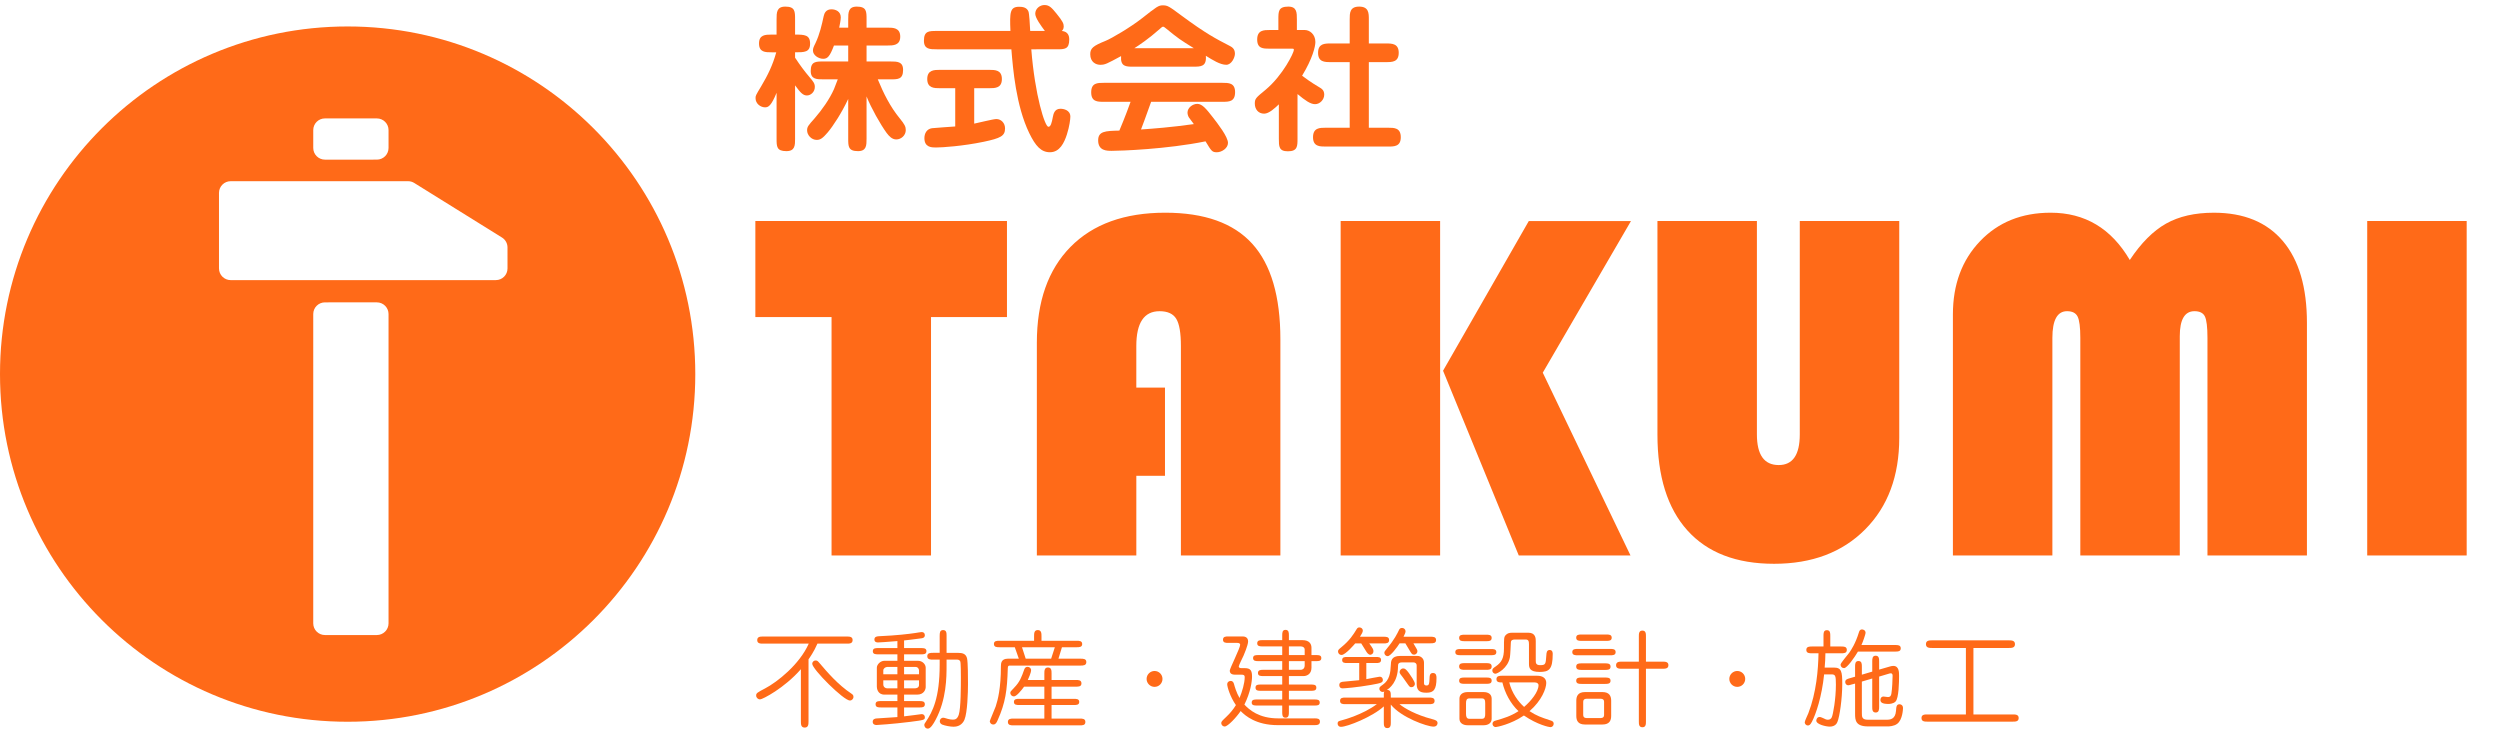 <?xml version="1.0" encoding="utf-8"?>
<!-- Generator: Adobe Illustrator 16.0.0, SVG Export Plug-In . SVG Version: 6.00 Build 0)  -->
<!DOCTYPE svg PUBLIC "-//W3C//DTD SVG 1.1//EN" "http://www.w3.org/Graphics/SVG/1.1/DTD/svg11.dtd">
<svg version="1.1" id="レイヤー_1" xmlns="http://www.w3.org/2000/svg" xmlns:xlink="http://www.w3.org/1999/xlink" x="0px"
	 y="0px" width="377.54px" height="111.795px" viewBox="0 0 377.54 111.795" enable-background="new 0 0 377.54 111.795"
	 xml:space="preserve">
<g>
	<path fill="#FF6A18" d="M120.07,20.914c0,1.027,0,1.91-1.313,1.91c-1.481,0-1.481-0.692-1.481-1.91v-6.901
		c-0.812,1.982-1.242,2.197-1.743,2.197c-0.645,0-1.433-0.525-1.433-1.385c0-0.358,0-0.383,0.836-1.768
		c1.027-1.72,1.767-3.248,2.292-5.158h-0.693c-0.955,0-1.91,0-1.91-1.337c0-1.313,0.955-1.338,1.91-1.338h0.74V2.933
		c0-1.026,0-1.935,1.313-1.935c1.48,0,1.48,0.717,1.48,1.935v2.292c1.409,0,2.269,0.024,2.269,1.361
		c0,1.313-0.859,1.313-2.269,1.313v0.812c0.788,1.193,1.409,2.029,2.221,2.984c0.525,0.621,0.764,0.907,0.764,1.433
		c0,0.765-0.621,1.29-1.194,1.29c-0.573,0-0.955-0.382-1.791-1.528V20.914z M128.094,2.933c0-1.026,0-1.935,1.29-1.935
		c1.48,0,1.48,0.717,1.48,1.935v1.242h3.176c0.812,0,1.91,0,1.91,1.36c0,1.338-1.099,1.338-1.91,1.338h-3.176v2.412h3.606
		c1.003,0,1.91,0,1.91,1.266c0,1.433-0.764,1.433-1.91,1.433h-1.911c0.86,2.102,1.887,4.155,3.319,5.898
		c0.764,0.931,0.908,1.266,0.908,1.767c0,0.812-0.716,1.409-1.433,1.409c-0.645,0-1.098-0.502-1.457-0.979
		c-0.955-1.313-2.34-3.772-3.033-5.516v6.352c0,1.027,0,1.91-1.29,1.91c-1.48,0-1.48-0.716-1.48-1.91v-5.97
		c-0.979,2.102-2.292,4.107-3.104,5.062c-0.74,0.859-1.099,1.122-1.647,1.122c-0.812,0-1.457-0.74-1.457-1.433
		c0-0.549,0.167-0.74,1.146-1.839c1.122-1.289,2.245-2.89,2.913-4.394c0.096-0.215,0.501-1.266,0.573-1.48h-2.173
		c-1.003,0-1.911,0-1.911-1.266c0-1.433,0.764-1.433,1.911-1.433h3.749V6.873h-2.149c-0.621,1.624-0.955,2.006-1.624,2.006
		c-0.716,0-1.552-0.55-1.552-1.242c0-0.334,0.095-0.549,0.382-1.122c0.645-1.361,0.956-2.771,1.242-4.084
		c0.096-0.453,0.358-1.026,1.17-1.026c0.621,0,1.409,0.311,1.409,1.218c0,0.382-0.143,1.074-0.239,1.553h1.361V2.933z"/>
	<path fill="#FF6A18" d="M155.742,7.446c0.549,6.948,2.054,11.701,2.579,11.701c0.358,0,0.501-0.55,0.692-1.553
		c0.072-0.334,0.215-1.17,1.123-1.17c0.478,0,1.504,0.191,1.504,1.194c0,0.357-0.12,1.433-0.525,2.698
		c-0.406,1.241-1.075,2.675-2.555,2.675c-1.337,0-2.173-0.932-3.128-2.89c-2.006-4.155-2.459-9.72-2.698-12.656h-11.271
		c-1.027,0-1.935,0-1.935-1.29c0-1.48,0.741-1.48,1.935-1.48h11.128c-0.119-2.842-0.072-3.653,1.337-3.653
		c0.501,0,1.146,0.096,1.385,0.716c0.12,0.287,0.215,1.935,0.263,2.938h2.221c-0.573-0.764-1.457-1.958-1.457-2.603
		c0-0.765,0.693-1.313,1.385-1.313c0.74,0,1.099,0.405,1.839,1.313c0.931,1.146,1.075,1.504,1.075,1.91s-0.167,0.573-0.287,0.692
		c0.931,0.096,1.122,0.717,1.122,1.29c0,1.48-0.692,1.48-1.91,1.48H155.742z M147.122,18.67c0.525-0.096,2.865-0.693,3.343-0.693
		c0.716,0,1.313,0.598,1.313,1.409c0,1.146-0.645,1.48-3.248,2.03c-3.104,0.645-6.209,0.859-7.212,0.859
		c-0.621,0-1.719-0.023-1.719-1.409c0-0.692,0.334-1.385,1.146-1.504c0.549-0.072,3.009-0.215,3.51-0.263V13.32h-2.316
		c-0.836,0-1.911,0-1.911-1.385s1.075-1.385,1.911-1.385h7.451c0.859,0,1.91,0,1.91,1.385s-1.051,1.385-1.91,1.385h-2.269V18.67z"/>
	<path fill="#FF6A18" d="M171.188,10.072c-1.146,0-2.006,0-1.887-1.6c-2.173,1.17-2.412,1.313-3.152,1.313
		c-0.621,0-1.504-0.382-1.504-1.6c0-0.908,0.454-1.266,2.292-2.006c0.955-0.383,3.845-2.102,5.517-3.415
		c2.221-1.743,2.483-1.958,3.152-1.958c0.716,0,0.932,0.143,2.794,1.528c3.678,2.722,5.206,3.51,7.284,4.585
		c0.31,0.167,0.812,0.405,0.812,1.193c0,0.55-0.501,1.672-1.313,1.672c-0.908,0-2.054-0.717-3.081-1.361
		c0.143,1.647-0.764,1.647-1.911,1.647H171.188z M166.698,15.374c-0.955,0-1.91,0-1.91-1.433s0.955-1.433,1.91-1.433h17.91
		c0.931,0,1.91,0,1.91,1.408c0,1.457-0.931,1.457-1.91,1.457h-10.77c-0.668,1.935-1.433,3.916-1.528,4.179
		c1.791-0.119,4.585-0.334,7.976-0.812c-0.12-0.167-0.645-0.859-0.74-1.003c-0.144-0.215-0.215-0.525-0.215-0.74
		c0-0.717,0.764-1.313,1.48-1.313c0.74,0,1.361,0.764,2.364,2.054c0.717,0.932,2.269,2.913,2.269,3.845
		c0,0.812-0.956,1.409-1.672,1.409s-0.812-0.144-1.719-1.648c-5.851,1.194-12.848,1.434-14.161,1.434c-0.74,0-2.053,0-2.053-1.576
		c0-1.386,1.05-1.434,3.2-1.48c0.836-1.959,1.624-4.132,1.695-4.347H166.698z M180.286,7.278c-2.149-1.337-2.269-1.408-4.203-2.984
		c-0.119-0.096-0.31-0.263-0.43-0.263c-0.072,0-0.143,0-0.501,0.334c-1.695,1.505-3.128,2.46-3.845,2.913H180.286z"/>
	<path fill="#FF6A18" d="M193.127,15.756c-0.573,0.55-1.48,1.409-2.221,1.409c-0.884,0-1.409-0.669-1.409-1.528
		c0-0.74,0.167-0.884,1.624-2.077c2.65-2.222,4.274-5.612,4.274-6.019c0-0.19-0.024-0.19-0.406-0.19h-3.224
		c-1.003,0-1.91,0-1.91-1.385c0-1.434,1.027-1.434,1.91-1.434h1.29v-1.6c0-1.218,0-1.935,1.504-1.935c1.29,0,1.29,0.908,1.29,1.935
		v1.6h1.194c0.717,0,1.6,0.621,1.6,1.815c0,0.668-0.43,2.507-2.006,5.086c0.501,0.383,1.337,1.003,2.675,1.791
		c0.286,0.167,0.668,0.406,0.668,1.075c0,0.74-0.645,1.433-1.385,1.433c-0.692,0-1.504-0.573-2.65-1.528v6.734
		c0,1.146,0,1.91-1.457,1.91c-1.361,0-1.361-0.74-1.361-1.91V15.756z M203.826,19.29V9.38h-2.866c-0.907,0-1.91,0-1.91-1.408
		c0-1.386,0.979-1.409,1.91-1.409h2.866v-3.63c0-0.955,0-1.935,1.433-1.935c1.457,0,1.457,1.003,1.457,1.935v3.63h2.603
		c0.908,0,1.911,0.023,1.911,1.409c0,1.408-1.003,1.408-1.911,1.408h-2.603v9.91h2.914c0.908,0,1.911,0,1.911,1.434
		c0,1.408-1.003,1.408-1.911,1.408h-9.433c-0.883,0-1.91,0-1.91-1.408c0-1.434,1.027-1.434,1.91-1.434H203.826z"/>
</g>
<g>
	<path fill="#FF6A18" d="M122.099,108.915c0,0.433,0,0.961-0.576,0.961s-0.576-0.513-0.576-0.961v-7.858
		c-2.497,2.865-5.794,4.562-6.163,4.562c-0.336,0-0.592-0.272-0.592-0.576c0-0.368,0.144-0.448,1.361-1.089
		c1.809-0.944,5.202-3.617,6.579-6.755h-6.883c-0.4,0-0.896,0-0.896-0.527c0-0.545,0.48-0.545,0.896-0.545h12.613
		c0.4,0,0.896,0,0.896,0.528c0,0.544-0.48,0.544-0.896,0.544h-4.417c-0.512,1.201-1.185,2.146-1.345,2.369V108.915z
		 M128.357,105.794c-0.96,0-5.698-4.737-5.698-5.554c0-0.24,0.192-0.496,0.528-0.496c0.24,0,0.32,0.096,0.608,0.432
		c1.104,1.297,2.737,3.218,4.786,4.578c0.224,0.16,0.304,0.24,0.304,0.496C128.885,105.554,128.613,105.794,128.357,105.794z"/>
	<path fill="#FF6A18" d="M136.53,97.871h2.593c0.336,0,0.784,0,0.784,0.464c0,0.48-0.432,0.48-0.784,0.48h-2.593v0.977h2.113
		c0.656,0,1.152,0.528,1.152,1.04v2.93c0,0.319-0.24,1.136-1.281,1.136h-1.984v0.977h2.337c0.352,0,0.8,0,0.8,0.48
		s-0.432,0.48-0.8,0.48h-2.337v1.344c0.416-0.031,2.625-0.336,2.641-0.336c0.448,0,0.497,0.368,0.497,0.465
		c0,0.416-0.112,0.432-2.209,0.704c-2.657,0.336-5.042,0.479-5.106,0.479c-0.32,0-0.561-0.159-0.561-0.496
		c0-0.399,0.352-0.479,0.561-0.496c0.88-0.063,2.289-0.144,3.169-0.208v-1.456h-2.497c-0.368,0-0.8,0-0.8-0.48s0.432-0.48,0.8-0.48
		h2.497v-0.977h-1.969c-1.024,0-1.136-0.96-1.136-1.185v-2.881c0-0.496,0.56-1.04,1.136-1.04h1.969v-0.977h-2.913
		c-0.352,0-0.8,0-0.8-0.464c0-0.48,0.432-0.48,0.8-0.48h2.913v-1.057c-1.2,0.112-2.833,0.208-2.945,0.208
		c-0.256,0-0.528-0.096-0.528-0.448c0-0.464,0.448-0.479,0.736-0.496c2.609-0.112,4.434-0.336,5.41-0.48
		c0.256-0.031,0.736-0.128,0.96-0.144c0.288-0.016,0.512,0.144,0.512,0.464c0,0.416-0.384,0.465-0.528,0.48
		c-1.409,0.192-2.321,0.288-2.609,0.32V97.871z M135.521,100.72h-1.537c-0.272,0-0.592,0.24-0.592,0.513v0.592h2.129V100.72z
		 M135.521,102.737h-2.129v0.624c0,0.368,0.288,0.592,0.592,0.592h1.537V102.737z M136.53,101.824h2.257v-0.592
		c0-0.064-0.08-0.513-0.528-0.513h-1.729V101.824z M136.53,103.953h1.584c0.304,0,0.672-0.096,0.672-0.528v-0.688h-2.257V103.953z
		 M141.908,96.015c0-0.385,0-0.865,0.512-0.865c0.528,0,0.528,0.465,0.528,0.865v2.576h1.697c0.736,0,1.216,0.145,1.393,0.816
		c0.144,0.593,0.144,3.09,0.144,3.89c0,1.232-0.08,4.29-0.528,5.379c-0.16,0.399-0.608,1.072-1.633,1.072
		c-0.512,0-1.28-0.145-1.729-0.32c-0.272-0.112-0.368-0.336-0.368-0.513c0-0.256,0.192-0.527,0.528-0.527
		c0.096,0,0.16,0.016,0.688,0.176c0.272,0.08,0.561,0.112,0.752,0.112c0.352,0,0.672-0.08,0.896-0.736
		c0.32-0.929,0.32-4.386,0.32-5.683c0-0.368,0-2.209-0.096-2.385c-0.064-0.128-0.208-0.257-0.433-0.257h-1.632v0.865
		c0,1.776,0,5.138-1.665,8.243c-0.304,0.576-0.752,1.312-1.153,1.312c-0.368,0-0.544-0.32-0.544-0.545
		c0-0.144,0.064-0.256,0.256-0.527c0.977-1.473,2.065-3.506,2.065-8.563v-0.785h-1.008c-0.384,0-0.864,0-0.864-0.512
		c0-0.513,0.48-0.513,0.864-0.513h1.008V96.015z"/>
	<path fill="#FF6A18" d="M156.163,96.767v-0.672c0-0.433,0-0.945,0.56-0.945s0.56,0.528,0.56,0.945v0.672h5.314
		c0.368,0,0.832,0,0.832,0.496c0,0.48-0.464,0.48-0.832,0.48h-2.225l-0.528,1.729h3.346c0.384,0,0.864,0,0.864,0.512
		c0,0.513-0.48,0.528-0.864,0.528h-10.628c-0.272,0-0.352,0.032-0.368,0.4c-0.096,3.361-0.352,5.218-1.537,7.859
		c-0.176,0.416-0.336,0.641-0.656,0.641c-0.352,0-0.528-0.305-0.528-0.497c0-0.096,0.769-1.872,0.896-2.24
		c0.32-0.992,0.784-2.705,0.784-6.051c0-0.464,0.048-1.152,1.057-1.152h1.648l-0.608-1.729h-2.321c-0.368,0-0.832,0-0.832-0.496
		c0-0.48,0.464-0.48,0.832-0.48H156.163z M157.715,102.688v-0.976c0-0.4,0-0.913,0.544-0.913c0.544,0,0.544,0.496,0.544,0.913v0.976
		h3.681c0.368,0,0.833,0,0.833,0.513c0,0.496-0.448,0.496-0.833,0.496h-3.681v1.841h3.393c0.352,0,0.785,0,0.785,0.464
		c0,0.465-0.433,0.465-0.785,0.465h-3.393v2.049h4.257c0.384,0,0.849,0,0.849,0.512c0,0.513-0.448,0.513-0.849,0.513h-9.988
		c-0.384,0-0.864,0-0.864-0.513c0-0.512,0.48-0.512,0.864-0.512h4.642v-2.049h-3.81c-0.353,0-0.785,0-0.785-0.465
		c0-0.464,0.432-0.464,0.785-0.464h3.81v-1.841h-3.058c-0.384,0.528-1.136,1.473-1.537,1.473c-0.288,0-0.544-0.224-0.544-0.544
		c0-0.177,0.064-0.24,0.576-0.769c0.88-0.896,1.136-1.648,1.537-2.785c0.112-0.32,0.352-0.368,0.496-0.368
		c0.24,0,0.528,0.176,0.528,0.496c0,0.385-0.368,1.2-0.496,1.488H157.715z M154.338,97.743l0.56,1.729h3.842l0.56-1.729H154.338z"/>
	<path fill="#FF6A18" d="M175.555,102.529c0,0.656-0.528,1.2-1.2,1.2c-0.656,0-1.201-0.544-1.201-1.2
		c0-0.673,0.56-1.201,1.201-1.201C175.011,101.328,175.555,101.856,175.555,102.529z"/>
	<path fill="#FF6A18" d="M198.469,108.483c0.416,0,0.864,0,0.864,0.496c0,0.512-0.464,0.528-0.849,0.528h-5.538
		c-3.217,0-4.882-1.393-5.586-2.129c-0.64,0.944-1.937,2.337-2.417,2.337c-0.256,0-0.512-0.208-0.512-0.528
		c0-0.208,0.08-0.288,0.785-0.96c0.544-0.513,1.024-1.089,1.424-1.745c-0.88-1.265-1.312-2.77-1.312-3.138
		c0-0.352,0.288-0.512,0.512-0.512c0.368,0,0.448,0.272,0.512,0.464c0.08,0.305,0.352,1.281,0.833,2.113
		c0.4-0.961,0.784-2.241,0.784-3.153c0-0.336-0.224-0.368-0.464-0.368h-0.864c-0.32,0-0.928,0-0.928-0.608
		c0-0.336,1.569-3.409,1.569-3.905c0-0.272-0.289-0.288-0.448-0.288h-1.329c-0.368,0-0.816,0-0.816-0.48
		c0-0.496,0.448-0.496,0.816-0.496h2.145c0.24,0,0.833,0.063,0.833,0.752c0,0.561-0.656,2.081-0.688,2.146
		c-0.112,0.256-0.72,1.456-0.72,1.632c0,0.257,0.304,0.257,0.417,0.257h0.496c0.928,0,1.088,0.448,1.088,1.296
		c0,0.721-0.24,2.369-1.152,4.21c0.736,0.784,2.193,2.081,5.09,2.081H198.469z M198.789,98.928c0.336,0,0.752,0,0.752,0.448
		c0,0.464-0.416,0.464-0.752,0.464h-0.736v1.009c0,0.992-0.768,1.248-1.168,1.248h-2.241v1.28h3.361c0.352,0,0.784,0,0.784,0.465
		c0,0.479-0.432,0.479-0.784,0.479h-3.361v1.312h3.89c0.336,0,0.768,0,0.768,0.465c0,0.448-0.416,0.448-0.768,0.448h-3.89v0.992
		c0,0.384,0,0.849-0.512,0.849c-0.496,0-0.496-0.448-0.496-0.849v-0.992h-3.842c-0.336,0-0.768,0-0.768-0.448
		c0-0.465,0.432-0.465,0.768-0.465h3.842v-1.312h-3.25c-0.352,0-0.784,0-0.784-0.479c0-0.465,0.416-0.465,0.784-0.465h3.25v-1.28
		h-2.881c-0.352,0-0.784,0-0.784-0.464c0-0.465,0.432-0.48,0.784-0.48h2.881V99.84h-3.634c-0.336,0-0.768,0-0.768-0.464
		c0-0.448,0.416-0.448,0.768-0.448h3.634v-1.312h-2.993c-0.336,0-0.785,0-0.785-0.465c0-0.479,0.432-0.479,0.785-0.479h2.993v-0.705
		c0-0.384,0-0.848,0.496-0.848c0.512,0,0.512,0.464,0.512,0.848v0.705h2.049c1.041,0,1.36,0.576,1.36,1.152v1.104H198.789z
		 M197.028,98.928v-0.816c0-0.336-0.272-0.496-0.608-0.496h-1.777v1.312H197.028z M194.644,99.84v1.312h1.809
		c0.208,0,0.576-0.145,0.576-0.672V99.84H194.644z"/>
	<path fill="#FF6A18" d="M210.035,109.075c0,0.385,0,0.881-0.528,0.881s-0.528-0.48-0.528-0.881v-2.4
		c-1.712,1.584-5.538,3.089-6.466,3.089c-0.416,0-0.512-0.336-0.512-0.496c0-0.32,0.144-0.368,0.64-0.496
		c0.288-0.08,3.169-0.849,5.282-2.433h-4.738c-0.353,0-0.816,0-0.816-0.497c0-0.496,0.448-0.496,0.816-0.496h5.794v-0.271
		c0-0.337-0.016-0.448,0.08-0.641c-0.112,0.048-0.176,0.064-0.272,0.064c-0.224,0-0.48-0.192-0.48-0.496
		c0-0.209,0.08-0.289,0.512-0.593c1.024-0.704,1.168-1.824,1.216-2.961c0.016-0.561,0.048-1.393,1.409-1.393h2.625
		c0.448,0,0.977,0.352,0.977,1.008v3.122c0,0.239,0.144,0.336,0.384,0.336c0.4,0,0.417-0.32,0.448-0.944
		c0.016-0.528,0.032-0.944,0.528-0.944c0.528,0,0.528,0.512,0.528,0.768c0,1.729-0.432,2.209-1.489,2.209
		c-0.672,0-1.504-0.08-1.504-1.265v-2.833c0-0.352-0.272-0.479-0.464-0.479h-1.745c-0.56,0-0.608,0.256-0.608,0.576
		c-0.016,2.417-1.28,3.313-1.681,3.585c0.592-0.032,0.592,0.465,0.592,0.881v0.271h5.778c0.368,0,0.833,0,0.833,0.496
		c0,0.497-0.448,0.497-0.833,0.497h-4.466c0.784,0.656,2.545,1.632,4.866,2.24c0.544,0.145,0.88,0.24,0.88,0.624
		c0,0.192-0.128,0.528-0.608,0.528c-0.977,0-4.882-1.376-6.451-3.329V109.075z M204.657,97.167c-0.08,0.096-1.473,1.744-2.065,1.744
		c-0.304,0-0.528-0.24-0.528-0.528c0-0.224,0.096-0.304,0.48-0.624c1.297-1.057,1.841-1.937,2.337-2.753
		c0.08-0.128,0.176-0.256,0.4-0.256c0.336,0,0.528,0.24,0.528,0.479c0,0.209-0.144,0.48-0.432,0.929h3.569
		c0.384,0,0.833,0,0.833,0.496c0,0.513-0.464,0.513-0.833,0.513h-2.161c0.577,0.816,0.625,0.912,0.625,1.185
		c0,0.384-0.32,0.527-0.464,0.527c-0.32,0-0.544-0.367-0.64-0.527c-0.128-0.192-0.624-1.009-0.736-1.185H204.657z M206.337,102.561
		c0.368-0.063,1.856-0.368,2-0.368c0.384,0,0.496,0.288,0.496,0.48c0,0.416-0.24,0.48-1.745,0.752
		c-2.145,0.385-4.098,0.528-4.322,0.528c-0.368,0-0.512-0.224-0.512-0.496c0-0.464,0.432-0.496,0.641-0.512
		c1.168-0.112,1.601-0.145,2.369-0.225v-2.593h-1.825c-0.336,0-0.752,0-0.752-0.448c0-0.464,0.417-0.464,0.752-0.464h4.37
		c0.336,0,0.752,0,0.752,0.448c0,0.464-0.416,0.464-0.752,0.464h-1.472V102.561z M211.363,97.15
		c-0.32,0.528-1.361,1.938-1.793,1.938c-0.304,0-0.512-0.24-0.512-0.513c0-0.16,0.096-0.288,0.417-0.672
		c1.104-1.312,1.552-2.257,1.776-2.722c0.08-0.176,0.176-0.352,0.48-0.352c0.288,0,0.528,0.224,0.528,0.496
		c0,0.191-0.096,0.416-0.304,0.832h4.082c0.368,0,0.833,0,0.833,0.496s-0.448,0.496-0.833,0.496h-2.593
		c0.544,0.913,0.608,1.009,0.608,1.217c0,0.24-0.208,0.496-0.512,0.496c-0.272,0-0.352-0.128-0.528-0.4
		c-0.256-0.432-0.64-1.072-0.784-1.312H211.363z M212.419,103.089c-0.544-0.769-0.64-0.912-0.912-1.248
		c-0.112-0.145-0.144-0.256-0.144-0.336c0-0.288,0.224-0.561,0.56-0.561c0.272,0,0.464,0.192,0.849,0.704
		c0.256,0.368,0.896,1.265,0.896,1.617c0,0.319-0.256,0.512-0.528,0.512C212.9,103.777,212.852,103.713,212.419,103.089z"/>
	<path fill="#FF6A18" d="M225.186,98.015c0.336,0,0.784,0,0.784,0.465c0,0.464-0.432,0.464-0.784,0.464h-4.626
		c-0.352,0-0.785,0-0.785-0.464c0-0.465,0.433-0.465,0.785-0.465H225.186z M224.465,95.854c0.353,0,0.8,0,0.8,0.479
		c0,0.496-0.432,0.496-0.8,0.496h-3.297c-0.352,0-0.816,0-0.816-0.496c0-0.479,0.448-0.479,0.816-0.479H224.465z M224.434,100.144
		c0.368,0,0.832,0,0.832,0.496c0,0.513-0.448,0.513-0.832,0.513H221.2c-0.368,0-0.848,0-0.848-0.513
		c0-0.496,0.464-0.496,0.848-0.496H224.434z M224.481,102.32c0.352,0,0.784,0,0.784,0.465c0,0.48-0.432,0.48-0.784,0.48h-3.329
		c-0.353,0-0.8,0-0.8-0.465c0-0.48,0.448-0.48,0.8-0.48H224.481z M224.049,104.514c0.656,0,1.216,0.288,1.216,0.992v3.041
		c0,0.625-0.496,0.977-1.216,0.977h-2.417c-0.688,0-1.232-0.336-1.232-0.977v-3.041c0-0.576,0.432-0.992,1.232-0.992H224.049z
		 M223.809,108.547c0.432,0,0.48-0.352,0.48-0.72v-1.633c0-0.496-0.112-0.721-0.48-0.721h-1.937c-0.416,0-0.48,0.337-0.48,0.721
		v1.633c0,0.448,0.128,0.72,0.48,0.72H223.809z M230.9,97.311c0-0.528-0.096-0.736-0.528-0.736h-1.553
		c-0.368,0-0.64,0.064-0.656,0.465c-0.016,0.352-0.08,1.904-0.144,2.225c-0.304,1.664-1.921,2.48-2.177,2.48
		c-0.256,0-0.48-0.208-0.48-0.496c0-0.256,0.144-0.352,0.56-0.64c0.833-0.593,1.201-1.201,1.201-2.689c0-1.553,0-1.713,0.256-2.001
		c0.24-0.271,0.528-0.368,0.992-0.368h2.433c1.12,0,1.12,0.896,1.12,1.28v2.93c0,0.32,0,0.688,0.656,0.688
		c0.849,0,0.849-0.16,0.945-1.521c0.016-0.32,0.048-0.769,0.496-0.769c0.464,0,0.464,0.464,0.464,0.592
		c0,2.369-0.576,2.722-1.969,2.722c-1.521,0-1.617-0.608-1.617-1.265V97.311z M232.148,102.049c0.8,0,1.361,0.352,1.361,1.088
		c0,0.816-0.672,2.657-2.529,4.258c1.073,0.705,1.793,0.944,3.042,1.361c0.368,0.111,0.608,0.191,0.608,0.56
		c0,0.256-0.208,0.496-0.496,0.496c-0.176,0-1.921-0.336-4.001-1.761c-1.969,1.345-4.098,1.745-4.242,1.745
		c-0.336,0-0.496-0.256-0.496-0.48c0-0.352,0.288-0.448,0.416-0.48c1.376-0.399,2.305-0.672,3.505-1.44
		c-1.216-1.152-2.049-2.736-2.433-4.338c-0.448,0-0.896,0-0.896-0.496s0.464-0.512,0.848-0.512H232.148z M227.923,103.057
		c0.384,1.602,1.376,2.93,2.241,3.698c1.057-0.896,2.177-2.289,2.177-3.281c0-0.257-0.24-0.417-0.561-0.417H227.923z"/>
	<path fill="#FF6A18" d="M243.17,97.999c0.368,0,0.816,0,0.816,0.48c0,0.479-0.448,0.479-0.816,0.479h-4.914
		c-0.352,0-0.816,0-0.816-0.479c0-0.48,0.448-0.48,0.816-0.48H243.17z M242.594,95.822c0.352,0,0.8,0,0.8,0.48
		c0,0.479-0.448,0.479-0.8,0.479h-3.761c-0.353,0-0.801,0-0.801-0.479c0-0.48,0.433-0.48,0.801-0.48H242.594z M242.402,100.176
		c0.352,0,0.816,0,0.816,0.496s-0.448,0.496-0.816,0.496h-3.538c-0.368,0-0.833,0-0.833-0.496s0.448-0.496,0.833-0.496H242.402z
		 M242.418,102.32c0.352,0,0.8,0,0.8,0.48s-0.448,0.48-0.8,0.48h-3.585c-0.336,0-0.801,0-0.801-0.48s0.448-0.48,0.801-0.48H242.418z
		 M239.36,109.412c-1.056,0-1.312-0.593-1.312-1.297v-2.305c0-0.625,0.208-1.297,1.312-1.297h2.641c1.041,0,1.312,0.608,1.312,1.297
		v2.305c0,0.624-0.208,1.297-1.312,1.297H239.36z M241.746,108.436c0.304,0,0.496-0.145,0.496-0.448v-2.017
		c0-0.305-0.192-0.448-0.496-0.448h-2.161c-0.304,0-0.496,0.144-0.496,0.448v2.017c0,0.304,0.192,0.448,0.496,0.448H241.746z
		 M251.045,99.92c0.4,0,0.912,0,0.912,0.528c0,0.544-0.496,0.544-0.912,0.544h-2.481v7.939c0,0.4,0,0.896-0.528,0.896
		c-0.544,0-0.544-0.48-0.544-0.896v-7.939h-2.529c-0.399,0-0.912,0-0.912-0.528c0-0.544,0.496-0.544,0.912-0.544h2.529v-3.81
		c0-0.384,0-0.881,0.528-0.881c0.544,0,0.544,0.48,0.544,0.881v3.81H251.045z"/>
	<path fill="#FF6A18" d="M263.555,102.529c0,0.656-0.528,1.2-1.201,1.2c-0.656,0-1.2-0.544-1.2-1.2c0-0.673,0.561-1.201,1.2-1.201
		C263.01,101.328,263.555,101.856,263.555,102.529z"/>
	<path fill="#FF6A18" d="M275.377,97.631v-1.616c0-0.385,0-0.849,0.512-0.849c0.513,0,0.513,0.464,0.513,0.849v1.616h1.648
		c0.384,0,0.849,0,0.849,0.513c0,0.512-0.465,0.512-0.849,0.512h-2.385c0,0.704-0.049,1.408-0.112,2.161h1.425
		c1.12,0,1.232,0.624,1.232,2.449c0,2.257-0.4,4.962-0.721,5.729c-0.063,0.177-0.304,0.736-1.168,0.736
		c-0.528,0-2.033-0.319-2.033-0.912c0-0.16,0.112-0.544,0.496-0.544c0.096,0,0.225,0.016,0.513,0.16
		c0.368,0.191,0.528,0.256,0.752,0.256c0.288,0,0.48-0.16,0.576-0.368c0.192-0.384,0.624-2.77,0.624-4.93
		c0-1.409-0.08-1.553-0.72-1.553h-1.057c-0.353,3.377-1.232,5.986-1.841,7.154c-0.272,0.528-0.448,0.561-0.608,0.561
		c-0.304,0-0.48-0.256-0.48-0.48c0-0.208,0.465-1.136,0.545-1.36c1.216-3.153,1.488-6.562,1.536-9.06h-0.992
		c-0.384,0-0.849,0-0.849-0.512c0-0.513,0.48-0.513,0.849-0.513H275.377z M286.213,97.407c0.368,0,0.832,0,0.832,0.496
		s-0.448,0.496-0.832,0.496h-5.634c-0.497,0.848-1.633,2.497-2.098,2.497c-0.304,0-0.528-0.24-0.528-0.528
		c0-0.24,1.104-1.505,1.313-1.793c0.304-0.448,0.928-1.36,1.456-3.073c0.064-0.208,0.145-0.448,0.48-0.448
		c0.176,0,0.528,0.112,0.528,0.528c0,0.176-0.4,1.36-0.625,1.825H286.213z M281.171,107.667c0,0.561,0,1.024,0.896,1.024h2.849
		c0.513,0,1.312-0.064,1.409-1.328c0.048-0.673,0.08-1.009,0.544-1.009c0.08,0,0.513,0.048,0.513,0.576
		c0,0.16-0.064,1.761-0.865,2.369c-0.479,0.384-1.28,0.4-1.36,0.4H282.1c-1.889,0-1.953-0.944-1.953-1.905v-4.562l-0.544,0.144
		c-0.225,0.064-0.368,0.112-0.48,0.112c-0.288,0-0.464-0.24-0.464-0.48c0-0.368,0.256-0.464,0.656-0.576l0.832-0.24v-1.504
		c0-0.385,0-0.864,0.512-0.864c0.513,0,0.513,0.464,0.513,0.864v1.2l1.568-0.464v-1.537c0-0.384,0-0.864,0.513-0.864
		c0.512,0,0.528,0.464,0.528,0.849v1.248l1.553-0.448c0.144-0.048,0.368-0.111,0.576-0.111c0.88,0,0.88,0.96,0.88,1.521
		c0,0.864-0.032,3.329-0.528,3.857c-0.336,0.352-0.944,0.368-1.088,0.368c-0.929,0-1.201-0.24-1.201-0.608
		c0-0.288,0.177-0.513,0.448-0.513c0.112,0,0.593,0.08,0.688,0.08c0.416,0,0.48-0.288,0.528-0.56
		c0.112-0.608,0.176-2.257,0.176-2.642c0-0.128,0-0.384-0.288-0.384c-0.096,0-0.191,0.032-0.352,0.08l-1.393,0.416v4.562
		c0,0.385-0.017,0.864-0.513,0.864c-0.528,0-0.528-0.479-0.528-0.864v-4.273l-1.568,0.464V107.667z"/>
	<path fill="#FF6A18" d="M298.019,107.891h5.922c0.4,0,0.912,0,0.912,0.545c0,0.544-0.496,0.544-0.912,0.544h-12.853
		c-0.417,0-0.913,0-0.913-0.544c0-0.545,0.496-0.545,0.913-0.545h5.794V97.855h-5.074c-0.432,0-0.96,0-0.96-0.577
		c0-0.576,0.512-0.576,0.96-0.576h11.524c0.416,0,0.961,0,0.961,0.576c0,0.577-0.528,0.577-0.961,0.577h-5.313V107.891z"/>
</g>
<g>
	<path fill="#FF6A18" d="M140.598,47.883v36h-15.021v-36h-11.507V33.379h37.998v14.504H140.598z"/>
	<path fill="#FF6A18" d="M175.932,58.538v13.32h-4.329v12.024h-15.022V51.768c0-6.216,1.696-11.044,5.087-14.485
		c3.391-3.44,8.158-5.161,14.3-5.161c5.92,0,10.298,1.561,13.135,4.681c2.836,3.12,4.255,7.937,4.255,14.448v32.633h-15.022V52.249
		c0-1.974-0.234-3.343-0.703-4.107c-0.469-0.764-1.308-1.146-2.516-1.146c-2.344,0-3.515,1.751-3.515,5.254v6.289H175.932z"/>
	<path fill="#FF6A18" d="M217.481,33.379v50.504H202.46V33.379H217.481z M246.305,33.379l-13.321,22.902l13.247,27.602h-16.873
		l-11.433-27.897l12.949-22.606H246.305z"/>
	<path fill="#FF6A18" d="M286.817,33.379v32.744c0,5.772-1.721,10.385-5.16,13.838c-3.441,3.453-8.023,5.18-13.746,5.18
		c-5.697,0-10.057-1.677-13.078-5.031s-4.533-8.177-4.533-14.467V33.379h15.021v32.227c0,3.083,1.098,4.625,3.293,4.625
		c2.121,0,3.182-1.542,3.182-4.625V33.379H286.817z"/>
	<path fill="#FF6A18" d="M294.92,83.883V47.476c0-4.514,1.369-8.201,4.107-11.062s6.289-4.292,10.656-4.292
		c5.18,0,9.162,2.381,11.949,7.141c1.703-2.564,3.527-4.396,5.477-5.494c1.947-1.097,4.354-1.646,7.215-1.646
		c4.537,0,8.016,1.431,10.434,4.292s3.625,6.98,3.625,12.357v35.112h-15.021V51.027c0-1.628-0.129-2.706-0.389-3.237
		c-0.258-0.53-0.783-0.795-1.572-0.795c-1.479,0-2.219,1.258-2.219,3.773v33.114h-15.021V51.027c0-1.603-0.137-2.676-0.408-3.219
		c-0.271-0.542-0.801-0.813-1.59-0.813c-1.48,0-2.221,1.345-2.221,4.032v32.855H294.92z"/>
	<path fill="#FF6A18" d="M372.508,33.379v50.504h-15.021V33.379H372.508z"/>
</g>
<path fill="#FF6A18" d="M52.5,3.996C23.505,3.996,0,27.501,0,56.496s23.505,52.5,52.5,52.5s52.5-23.505,52.5-52.5
	S81.495,3.996,52.5,3.996z M47.306,19.646c-0.001-0.974,0.79-1.765,1.763-1.763h7.842c0.975,0,1.765,0.789,1.765,1.764l0,2.695
	c0,0.975-0.789,1.765-1.764,1.765l-7.841,0.001c-0.973-0.001-1.766-0.791-1.766-1.766L47.306,19.646z M56.911,95.901h-7.842
	c-0.972,0-1.763-0.791-1.765-1.765l0.001-46.709c0-0.975,0.79-1.765,1.765-1.765l7.842-0.001c0.972,0,1.762,0.791,1.763,1.764
	l0,46.711C58.676,95.111,57.886,95.901,56.911,95.901z M74.878,42.301l-40.041,0.001c-0.975,0-1.765-0.79-1.766-1.767V29.127
	c0.001-0.973,0.791-1.763,1.765-1.764h26.789c0.329,0,0.653,0.091,0.932,0.266l13.252,8.242c0.519,0.322,0.834,0.888,0.832,1.498
	l0.001,3.168C76.644,41.512,75.854,42.302,74.878,42.301z"/>
</svg>
